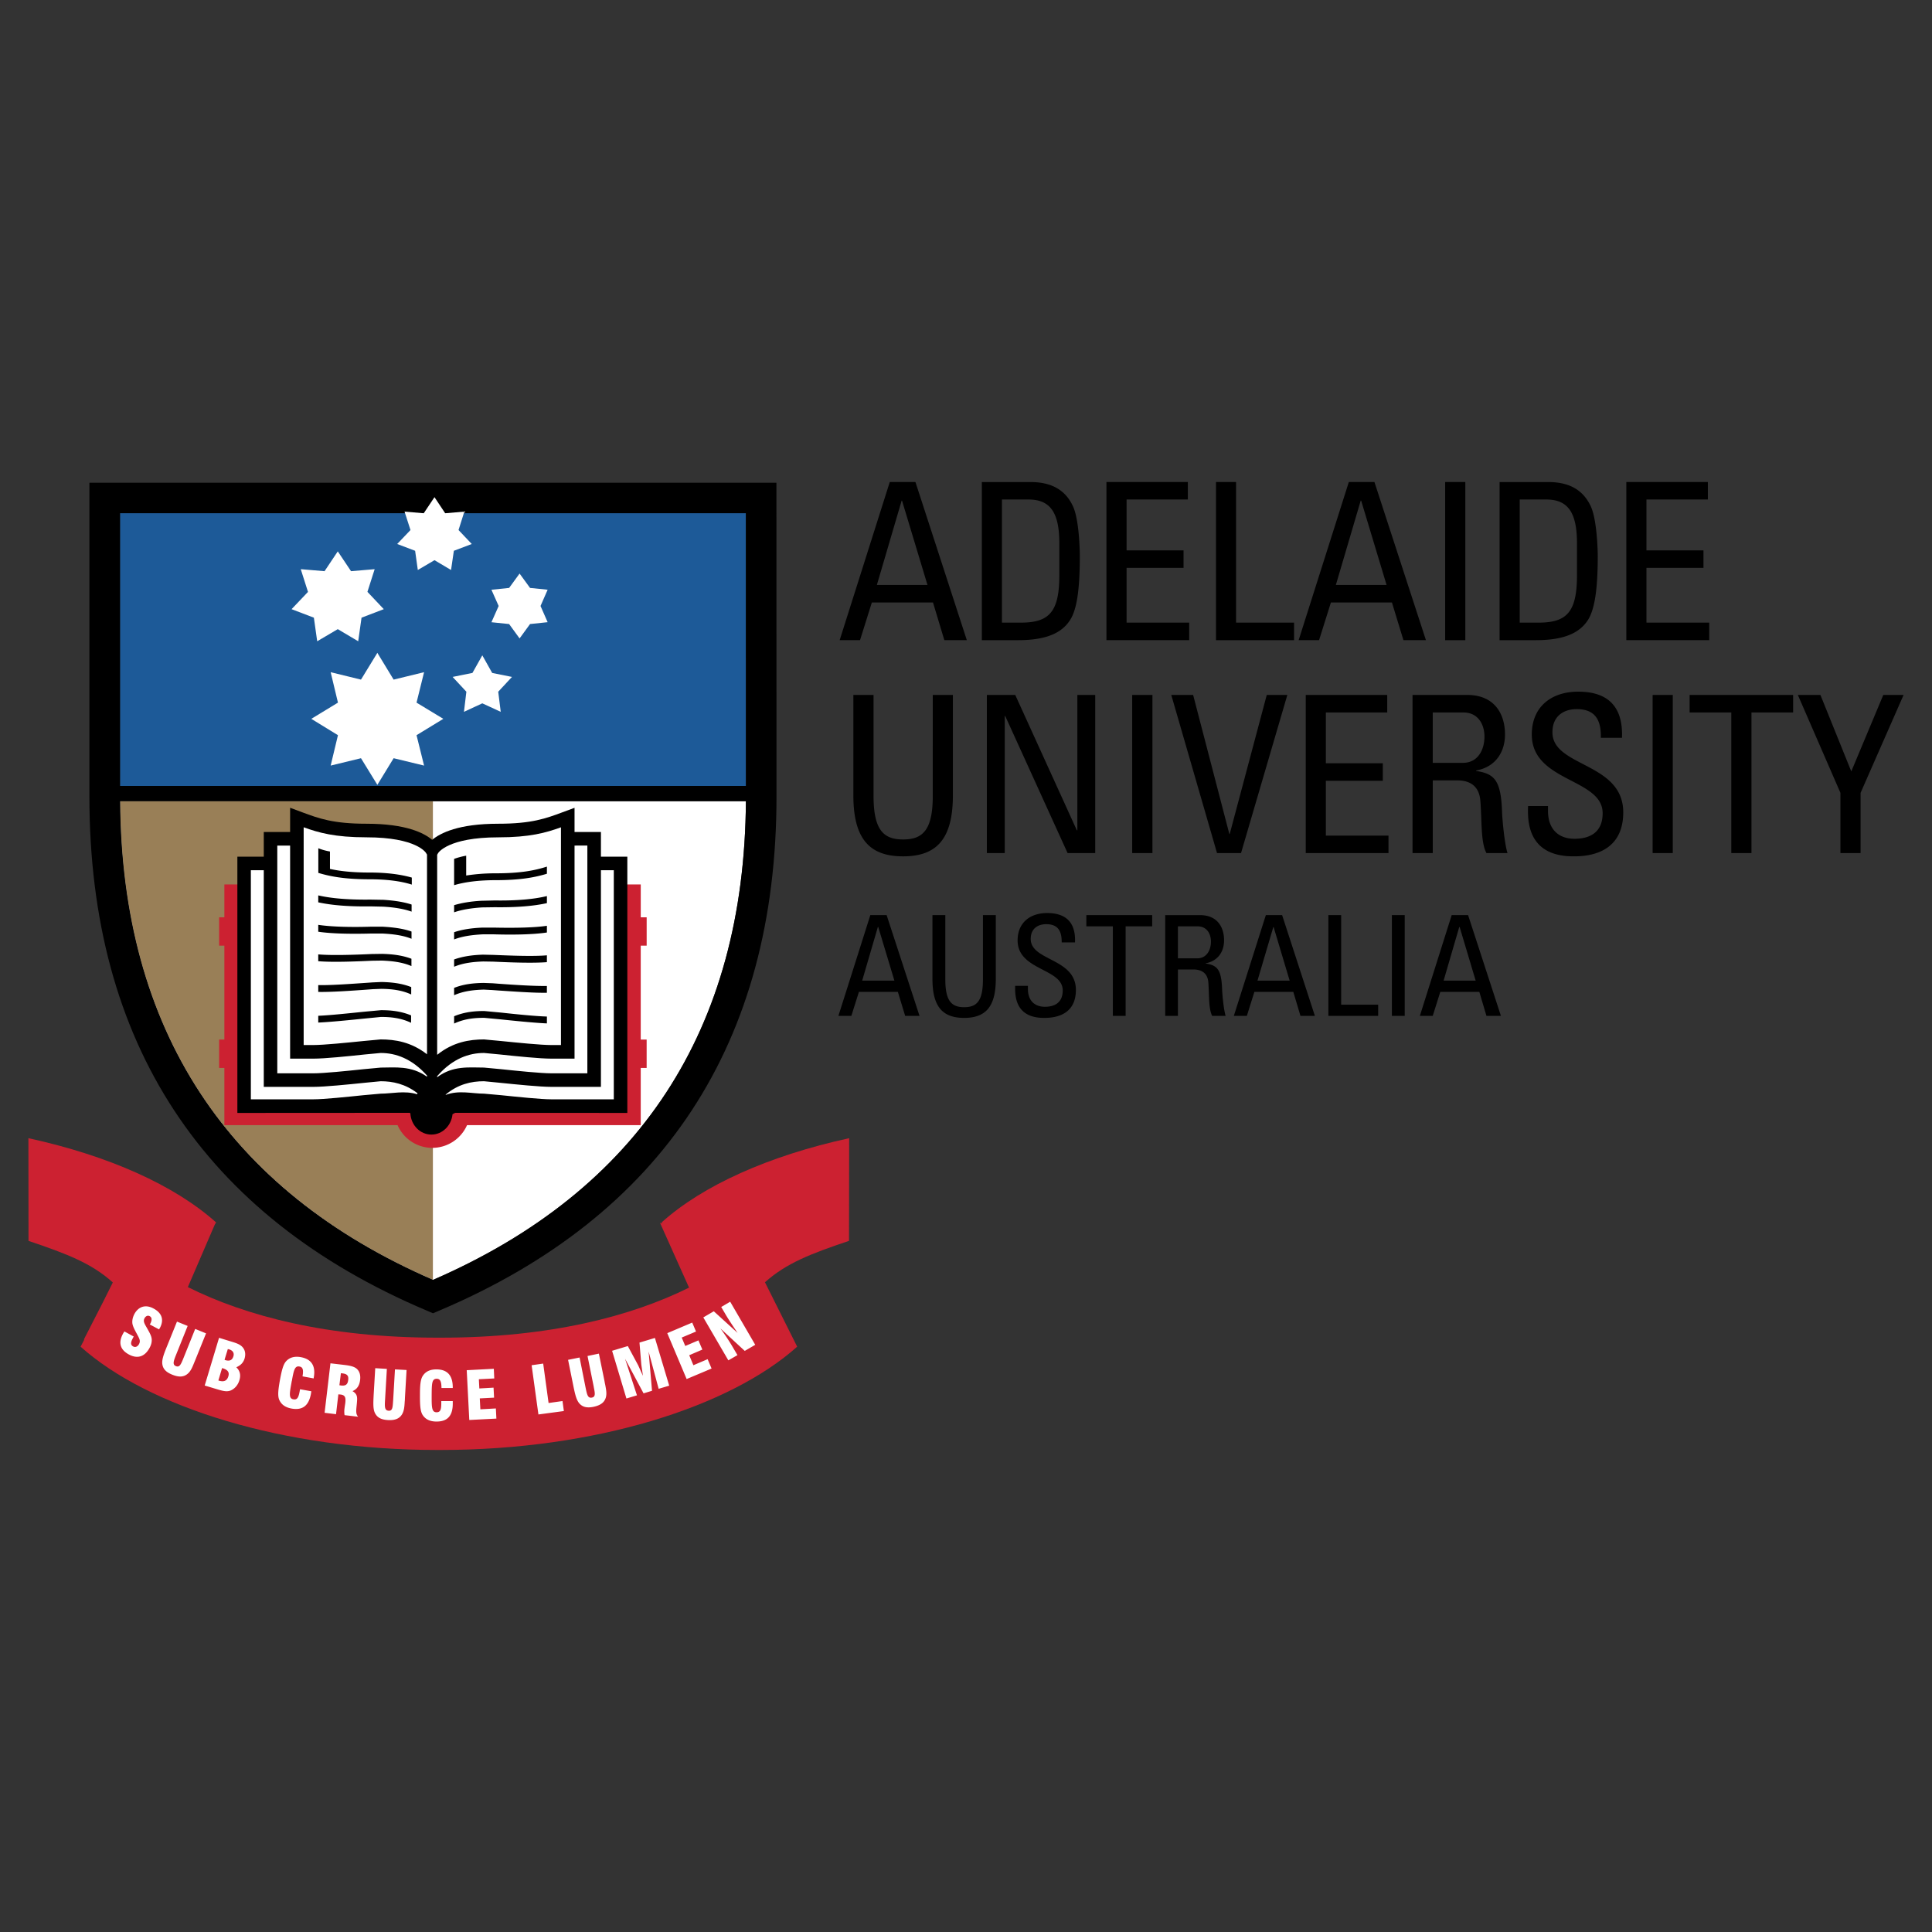 <svg xmlns="http://www.w3.org/2000/svg" width="2500" height="2500" viewBox="0 0 192.756 192.756"><rect x="0" y="0" width="192.756" height="192.756" fill="#333333" stroke="none"/><g fill-rule="evenodd" clip-rule="evenodd"><path fill="#fff" fill-opacity="0" d="M0 0h192.756v192.756H0V0z"/><path d="M74.415 51.201l.005 27.21H11.974v-27.21h62.441z" fill="#1d5a98"/><path d="M43.199 127.695c-20.561-8.926-31.072-24.99-31.216-47.76h62.436c-.145 22.77-10.651 38.827-31.22 47.76z" fill="#fff"/><path d="M11.982 79.935c.144 22.77 10.654 38.823 31.208 47.754V79.935H11.982z" fill="#997f57"/><path d="M84.72 113.557c-8.01 1.75-14.604 4.709-18.711 8.404l.05.096-.207-.049 2.894 6.459c-5.764 2.854-13.857 4.992-24.762 4.992h-.369c-10.967 0-19.097-2.162-24.873-5.045l2.675-6.211.14-.242c-4.119-3.695-10.693-6.654-18.723-8.404l.01 10.246c3.832 1.291 6.308 2.242 8.411 4.148l-.957 1.916-1.937 3.785.05-.006-.373.713c6.73 6.018 20.206 10.305 35.577 10.305h.369c15.365 0 28.822-4.287 35.549-10.305l-3.213-6.426c2.104-1.891 4.572-2.854 8.385-4.131l.015-10.245z" fill="#cc2131"/><path d="M13.34 133.344c-.022.051-.049.09-.067.131-.245.453-.273.703.013.861.217.115.437.023.581-.229.194-.363.005-.596-.198-1-.244-.449-.425-.787-.464-1.092-.027-.291.04-.602.204-.918.418-.766 1.143-.969 1.909-.547.853.453 1.064 1.143.632 1.947-.022.045-.062.09-.08.137l-.927-.494a.132.132 0 0 1 .039-.051c.202-.389.184-.646-.042-.771-.181-.102-.388-.033-.52.203-.172.32.02.58.274 1.031.221.398.415.719.443 1.066.019.264-.048.559-.216.863-.479.883-1.208 1.115-2.051.662-.887-.475-1.084-1.178-.604-2.066.041-.08.093-.162.148-.238l.926.505zM18.723 132.289l-1.162 2.893c-.251.631-.371.975-.005 1.119.358.145.49-.172.732-.758a.322.322 0 0 1 .024-.061l1.162-2.895 1.083.443-1.044 2.588c-.054.129-.097.24-.147.355-.186.467-.353.854-.655 1.098-.397.33-.882.342-1.523.082-.607-.244-.925-.559-.994-1.062-.057-.443.149-.992.459-1.752l1.004-2.482 1.066.432zM21.787 137.727l.369-1.23c.025.006.052.008.082.018.49.16.667.396.542.805-.131.432-.427.574-.9.438a.461.461 0 0 1-.093-.031zm-1.364.507l1.319.396c.582.176 1.004.266 1.398.037.34-.186.614-.523.744-.959.163-.523.052-.959-.309-1.295.447-.199.694-.455.825-.865.134-.459.06-.859-.217-1.16-.262-.277-.63-.396-1.135-.547l-1.193-.367-1.432 4.76zm1.979-2.566l.327-1.072c.04.008.077.02.115.025.393.115.542.371.441.703-.12.389-.379.502-.812.375-.023-.01-.037-.023-.071-.031zM31.06 138.807c-.009.092-.03.164-.036.252-.22 1.186-.833 1.666-1.927 1.475-.638-.117-1.037-.406-1.243-.889-.17-.416-.085-1.049.079-1.979.175-.922.316-1.541.627-1.869.352-.375.849-.506 1.465-.391 1.067.199 1.496.891 1.273 2.07-.002.021-.002.041-.004.049l-1.111-.205c.107-.635.045-.924-.308-.982-.467-.09-.569.371-.76 1.457-.019.023-.02.062-.021.08-.209 1.146-.305 1.654.177 1.736.378.07.512-.176.624-.783.012-.07.024-.146.042-.223l1.123.202zM33.862 138.209l.149-1.205c.052.014.101.006.142.016.475.053.642.229.587.66-.052.457-.257.607-.729.549-.043-.006-.095-.016-.149-.02zm-1.477 2.746l1.141.139.232-1.98.233.02c.439.057.525.293.457.855-.018.135-.047.293-.073.508a2.26 2.26 0 0 0 .003.693l1.358.158c-.283-.285-.189-.711-.13-1.348.048-.574.082-.9-.437-1.207.458-.195.69-.549.76-1.113.053-.457-.037-.814-.295-1.078-.274-.268-.704-.354-1.359-.432l-1.306-.152-.584 4.937zM38.598 136.574l-.182 3.107c-.04.688-.046 1.037.36 1.068.376.025.401-.318.442-.953.005-.018.005-.047.006-.07l.182-3.102 1.157.061-.163 2.799a4.023 4.023 0 0 1-.022.373c-.027.51-.068.924-.27 1.254-.269.443-.729.611-1.424.568-.651-.041-1.041-.244-1.273-.695-.201-.412-.172-.992-.131-1.807l.158-2.674 1.16.071zM45.172 139.789l.001.252c-.001 1.201-.516 1.789-1.622 1.787-.646 0-1.098-.217-1.381-.652-.244-.373-.273-1.018-.271-1.951 0-.941.035-1.58.284-1.959.279-.432.735-.648 1.366-.641 1.087.002 1.628.607 1.623 1.809v.045h-1.125c-.007-.639-.118-.918-.48-.918-.479 0-.487.471-.5 1.566v.098c-.002 1.156-.004 1.674.485 1.678.39 0 .474-.277.475-.893v-.225l1.145.004zM46.566 136.705l2.702-.141.045.965-1.537.078.048.92 1.418-.082.053.998-1.426.075.057 1.089 1.547-.086.052 1.012-2.704.139-.255-4.967zM53.718 141.121l-.678-4.912 1.154-.164.538 3.934 1.388-.196.136.998-2.538.34zM57.825 135.439l.61 3.057c.141.676.217 1.021.621.941.374-.074.314-.418.186-1.035 0-.025-.008-.047-.01-.068l-.614-3.047 1.133-.236.561 2.746c.019.125.045.248.072.367.096.502.168.898.056 1.279-.154.5-.548.771-1.235.918-.629.125-1.071.033-1.404-.342-.299-.348-.426-.916-.593-1.721l-.53-2.627 1.147-.232zM61.07 134.768l1.568-.471 1.028 1.908c.031.062.189.426.482 1.062-.104-.705-.164-1.102-.169-1.182l-.177-2.135 1.54-.463 1.426 4.762-1.054.311-1-3.711.339 3.91-.845.256-1.846-3.455 1.188 3.652-1.051.316-1.429-4.76zM66.574 133.008l2.489-1.053.379.893-1.427.601.354.84 1.313-.559.393.918-1.31.563.414.998 1.421-.604.395.934-2.489 1.049-1.932-4.58zM70.169 131.438l1.047-.611 2.376 2.16c-.554-.812-.972-1.445-1.241-1.916l-.395-.672.894-.527 2.501 4.301-1.047.607-2.432-2.246c.479.654.908 1.303 1.278 1.943l.427.725-.91.521-2.498-4.285z" fill="#fff"/><path d="M64.518 94.347v-2.825h-.59v-3.28H22.386v3.28h-.523v2.825h.523v9.372h-.523v2.83h.523v5.709h17.28a3.778 3.778 0 0 0 3.459 2.264 3.79 3.79 0 0 0 3.47-2.264h17.331v-5.709h.59v-2.83h-.59v-9.372h.592z" fill="#cc2131"/><path d="M61.918 85.472h-1.963V83.01h-2.633v-2.416l-1.202.446c-1.648.612-3.065 1.144-6.411 1.144-3.969 0-5.772.927-6.593 1.607-.802-.68-2.598-1.607-6.557-1.607-3.342 0-4.763-.534-6.409-1.144l-1.205-.45v2.42h-2.628v2.462h-2.635v25.565l17.182-.01c.015.01.036.023.077.043.062 1.18.965 2.127 2.103 2.127 1.095 0 1.988-.893 2.105-2.033l.265-.137 17.175.01V85.472h-.671z"/><path d="M42.604 107.307l-.013-.012c-1.503-1.674-3.103-2.24-4.609-2.24l-1.574.148c-1.691.182-4.021.418-5.14.418h-2.324V84.363h-1.279v22.723h3.604c1.051 0 3.427-.246 5.007-.412l1.707-.16c1.432 0 3.045-.219 4.622.912v-.119h-.001zM57.322 84.363v21.258h-2.316c-1.125 0-3.444-.236-5.151-.418l-1.567-.148c-1.509 0-3.117.566-4.604 2.24l-.068.072v.109c1.574-1.186 3.229-.963 4.672-.963l1.706.16c1.579.166 3.964.412 5.013.412h3.594V84.362l-1.279.001z" fill="#fff"/><path d="M37.983 103.703l-1.707.158c-1.58.16-3.956.402-5.007.402h-.972V82.538c1.498.542 3.116 1.001 6.261 1.001 5.017 0 5.94 1.544 5.948 1.566l.098.158v19.925c-1.576-1.233-3.19-1.485-4.621-1.485zM55.967 104.264h-.96c-1.049 0-3.434-.242-5.013-.402l-1.706-.158c-1.44 0-3.095.26-4.672 1.535v-19.96l.096-.169c.011-.015.97-1.569 5.997-1.569 3.144 0 4.763-.459 6.258-1.001v21.724z" fill="#fff"/><path d="M36.941 89.753c-2.146.028-3.886-.118-5.189-.419v.691c1.334.295 3.074.435 5.196.404l1.261.028c1.186.067 2.123.237 2.856.497v-.708c-.757-.248-1.679-.4-2.819-.47l-1.305-.023zM37.006 92.456c-2.271.069-4.109-.008-5.254-.185v.687c1.504.224 3.651.224 5.282.181 0-.003 1.128 0 1.128 0 1.252.063 2.152.223 2.895.521v-.72c-.76-.271-1.671-.415-2.87-.483h-1.181v-.001zM37.084 95.183c-1.818.083-4.013.154-5.333.036v.68c1.375.117 3.549.038 5.358-.047l.995-.015c.92.04 1.977.132 2.945.549v-.73c-.985-.374-2.008-.463-2.924-.489l-1.041.016zM37.146 98.016l-.587.041c-1.531.104-3.58.258-4.807.225v.682c1.278.027 3.322-.119 4.85-.229l.601-.045.858-.033c.965.014 1.997.111 2.964.561l.004-.736c-1-.398-2.039-.484-2.96-.508l-.923.042zM38.011 100.785l-1.672.154c-1.385.141-3.397.359-4.587.406v.676c1.216-.051 3.249-.26 4.653-.402l1.606-.158c.903 0 1.963.084 3.002.584l.004-.738c-1.086-.452-2.156-.522-3.006-.522zM36.859 87.053c-1.764 0-2.987-.152-3.938-.359v-1.74a5.612 5.612 0 0 1-1.162-.324v2.458c1.141.344 2.588.638 5.1.638 1.701 0 3.116.176 4.226.531v-.701c-1.139-.326-2.545-.503-4.226-.503zM49.445 87.815c2.53 0 3.98-.296 5.12-.641v-.712c-1.117.357-2.538.669-5.12.669a19.05 19.05 0 0 0-2.933.219v-1.976a5.64 5.64 0 0 0-.663.148c-.189.048-.38.11-.542.169v2.624c1.097-.326 2.479-.5 4.138-.5zM49.375 89.839l-1.309.029c-1.097.056-2.007.215-2.759.441v.712c.736-.254 1.645-.414 2.8-.489l1.26-.018c2.116.029 3.861-.109 5.198-.408v-.704c-1.306.317-3.044.47-5.19.437zM49.307 92.548h-1.185c-1.161.049-2.062.202-2.815.459v.72c.742-.286 1.628-.444 2.856-.508h1.128c1.622.05 3.774.043 5.274-.183v-.67c-1.148.175-2.988.231-5.258.182zM49.236 95.271l-1.056-.024c-.892.03-1.908.131-2.874.48v.725c.948-.397 1.993-.493 2.907-.525l.99.016c1.809.083 3.978.162 5.361.051v-.681c-1.328.116-3.511.034-5.328-.042zM49.761 98.148l-.595-.047-.926-.035c-.905.016-1.931.096-2.934.496v.732c.987-.441 2.041-.533 2.957-.561l.852.043.595.045c1.544.1 3.585.254 4.854.227v-.678c-1.23.023-3.258-.11-4.803-.222zM49.976 101.025l-1.668-.156c-.856 0-1.92.07-3 .523v.729c1.041-.494 2.105-.572 3-.572l1.589.15c1.411.145 3.441.357 4.668.406v-.684c-1.195-.036-3.209-.245-4.589-.396zM92.534 58.36h-5.048l2.472-8.415h.036l2.54 8.415zm-8.761 5.509h2.032l1.18-3.761h6.1l1.132 3.761h2.243l-5.126-15.776h-2.562l-4.999 15.776zM99.963 49.835h2.637c2.104 0 3.09 1.182 3.09 4.366v3.192c0 3.674-1.027 4.726-3.828 4.726h-1.898V49.835h-.001zm-2.006 14.034h3.623c2.756 0 4.354-.685 5.201-2.04.656-1.047.953-2.992.953-6.355 0-.5-.059-3.651-.693-4.983-.785-1.681-2.229-2.397-4.234-2.397h-4.85v15.775zM110.389 63.869V48.093h8.123v1.742H112.4v5.075h5.684v1.745H112.4v5.465h6.245v1.749h-8.256zM121.32 63.869V48.093h2.002V62.12h5.789v1.749h-7.791zM138.338 58.36h-5.059l2.48-8.415h.043l2.536 8.415zm-8.772 5.509h2.037l1.182-3.761h6.088l1.148 3.761h2.244l-5.137-15.776h-2.557l-5.005 15.776zM146.195 63.869h-2.011V48.093h2.011v15.776zM151.623 49.835h2.635c2.098 0 3.078 1.182 3.078 4.366v3.192c0 3.674-1.018 4.726-3.824 4.726h-1.889V49.835zm-2.008 14.034h3.625c2.758 0 4.352-.685 5.207-2.04.646-1.047.961-2.992.961-6.355 0-.5-.072-3.651-.707-4.983-.799-1.681-2.219-2.397-4.238-2.397h-4.848v15.775zM162.258 63.869V48.093h8.135v1.742h-6.125v5.075h5.689v1.745h-5.689v5.465h6.265v1.749h-8.275zM85.14 69.333h2.015V79.43c0 3.454 1.051 4.323 2.949 4.323 1.904 0 2.958-.869 2.958-4.323V69.333h2.008v10.009c0 4.366-1.619 6.096-4.966 6.096-3.345 0-4.964-1.73-4.964-6.096V69.333zM109.27 69.333v15.778h-2.756l-6.225-13.68h-.045v13.68h-1.785V69.333h2.832l6.147 13.508h.05V69.333h1.782zM114.979 85.111h-2.02V69.333h2.02v15.778zM123.818 85.111h-2.396l-4.565-15.778h2.182l3.613 13.877h.036l3.697-13.877h2.053l-4.62 15.778zM130.275 85.111V69.333h8.129v1.749h-6.123v5.07h5.682V77.9h-5.682v5.467h6.25v1.744h-8.256zM142.945 71.082h3.043c1.539 0 2.117 1.267 2.117 2.406 0 1.377-.699 2.621-2.145 2.621h-3.016v-5.027h.001zm2.367 6.774c.676 0 2.215.085 2.381 2.011.166 2.102.029 4.154.609 5.245h2.102c-.312-.982-.525-3.458-.545-4.128-.107-3.172-.775-3.784-2.586-4.067v-.045c1.855-.327 2.881-1.748 2.881-3.602 0-1.965-.982-3.936-3.779-3.936h-5.447v15.778h2.018v-7.255h2.366v-.001zM154.443 80.418v.454c0 2.143 1.346 2.814 2.633 2.814 1.596 0 2.82-.671 2.82-2.554 0-3.497-7.068-3.098-7.068-7.848 0-2.801 1.986-4.277 4.629-4.277 2.875 0 4.494 1.394 4.369 4.606h-2.109c.041-1.717-.518-2.863-2.412-2.863-1.207 0-2.418.612-2.418 2.319 0 3.473 7.064 2.971 7.064 7.979 0 3.316-2.291 4.389-4.887 4.389-4.664.043-4.664-3.516-4.607-5.02h1.986v.001zM166.893 85.111h-2.01V69.333h2.01v15.778zM178.9 69.333v1.749h-4.156v14.029h-2.012V71.082h-4.158v-1.749H178.9zM187.896 69.333h2.026l-4.291 9.768v6.01h-2.012v-6.01l-4.248-9.768h2.252l3.08 7.631 3.193-7.631zM89.235 97.84h-3.216l1.565-5.352h.04l1.611 5.352zm-5.586 3.512h1.292l.753-2.396h3.885l.729 2.396h1.433l-3.281-10.05h-1.627l-3.184 10.05zM93.032 91.301h1.283v6.429c0 2.203.671 2.756 1.878 2.756 1.215 0 1.875-.553 1.875-2.756v-6.429h1.283v6.376c0 2.783-1.029 3.879-3.159 3.879s-3.161-1.096-3.161-3.879v-6.376h.001zM102.555 98.357v.297c0 1.359.861 1.793 1.689 1.793 1.006 0 1.785-.434 1.785-1.629 0-2.23-4.502-1.973-4.502-4.995 0-1.784 1.266-2.729 2.943-2.729 1.836 0 2.871.893 2.783 2.932h-1.328c.012-1.096-.34-1.82-1.543-1.82-.773 0-1.547.387-1.547 1.473 0 2.214 4.506 1.896 4.506 5.085 0 2.111-1.463 2.791-3.123 2.791-2.957.033-2.957-2.236-2.938-3.199h1.275v.001zM114.953 91.301v1.118h-2.648v8.933h-1.276v-8.933h-2.644v-1.118h6.568zM117.521 92.419h1.943c.992 0 1.352.8 1.352 1.523 0 .877-.449 1.672-1.367 1.672h-1.928v-3.195zm1.516 4.306c.428 0 1.42.062 1.52 1.287.096 1.334.02 2.643.381 3.34h1.342c-.197-.629-.338-2.201-.348-2.633-.074-2.018-.49-2.406-1.643-2.591v-.022c1.182-.211 1.836-1.114 1.836-2.296 0-1.257-.629-2.508-2.404-2.508h-3.469v10.05h1.27v-4.627h1.515zM128.67 97.84h-3.211l1.58-5.352h.029l1.602 5.352zm-5.57 3.512h1.299l.752-2.396h3.881l.715 2.396h1.439l-3.268-10.05h-1.625l-3.193 10.05zM132.531 101.352V91.301h1.276v8.937h3.693v1.114h-4.969zM140.15 101.352h-1.281V91.301h1.281v10.051zM147.229 97.84h-3.201l1.562-5.352h.039l1.6 5.352zm-5.569 3.512h1.285l.754-2.396h3.893l.711 2.396h1.443l-3.275-10.05h-1.637l-3.174 10.05z"/><path d="M37.983 107.875l-1.574.152c-1.691.174-4.021.41-5.14.41h-4.952V86.823h-1.289v22.856h6.241c1.051 0 3.427-.25 5.007-.412l1.707-.152c1.118 0 2.383-.332 3.631.059l.041-.1c-1.219-.937-2.479-1.199-3.672-1.199zM59.955 86.823v21.614h-4.948c-1.125 0-3.444-.236-5.151-.41l-1.567-.152c-1.252 0-2.569.283-3.824 1.33l.008.033c1.306-.498 2.63-.123 3.816-.123l1.706.152c1.579.162 3.964.412 5.013.412h6.232V86.823h-1.285z" fill="#fff"/><path d="M77.464 48.164H8.92v31.301c0 24.589 11.336 41.851 33.688 51.308l.591.252.594-.252c22.348-9.463 33.679-26.721 33.679-51.308l-.008-31.301zm-3.049 3.037l.005 27.21H11.974v-27.21h62.441zm-31.216 76.494c-20.561-8.926-31.072-24.99-31.216-47.76h62.436c-.145 22.77-10.651 38.827-31.22 47.76z"/><path fill="#fff" d="M42.31 76.382l-3.037-.735-1.624 2.657-1.633-2.657-3.025.735.727-3.032-2.658-1.631 2.658-1.618-.727-3.036 3.025.74 1.633-2.671 1.624 2.671 3.037-.74-.752 3.036 2.671 1.618-2.671 1.631.752 3.032zM33.7 55.01l1.323 1.978 2.357-.201-.722 2.262 1.633 1.728-2.221.849-.332 2.353L33.7 62.77l-2.053 1.209-.332-2.353-2.225-.849 1.638-1.723-.722-2.267 2.374.201 1.32-1.978zM43.348 49.603l1.069 1.605 1.912-.164-.581 1.838 1.32 1.393-1.787.677-.28 1.916-1.653-.979-1.663.979-.268-1.916-1.789-.677 1.326-1.393-.593-1.838 1.915.164 1.072-1.605zM51.838 57.224l1.044 1.433 1.756.18-.71 1.622.71 1.616-1.756.186-1.044 1.434-1.043-1.434-1.765-.182.721-1.62-.721-1.619 1.765-.183 1.043-1.433zM48.12 65.384l.986 1.756 1.974.397-1.372 1.476.25 2.006-1.838-.847-1.831.847.241-2.006-1.373-1.476 1.978-.397.985-1.756z"/></g></svg>
